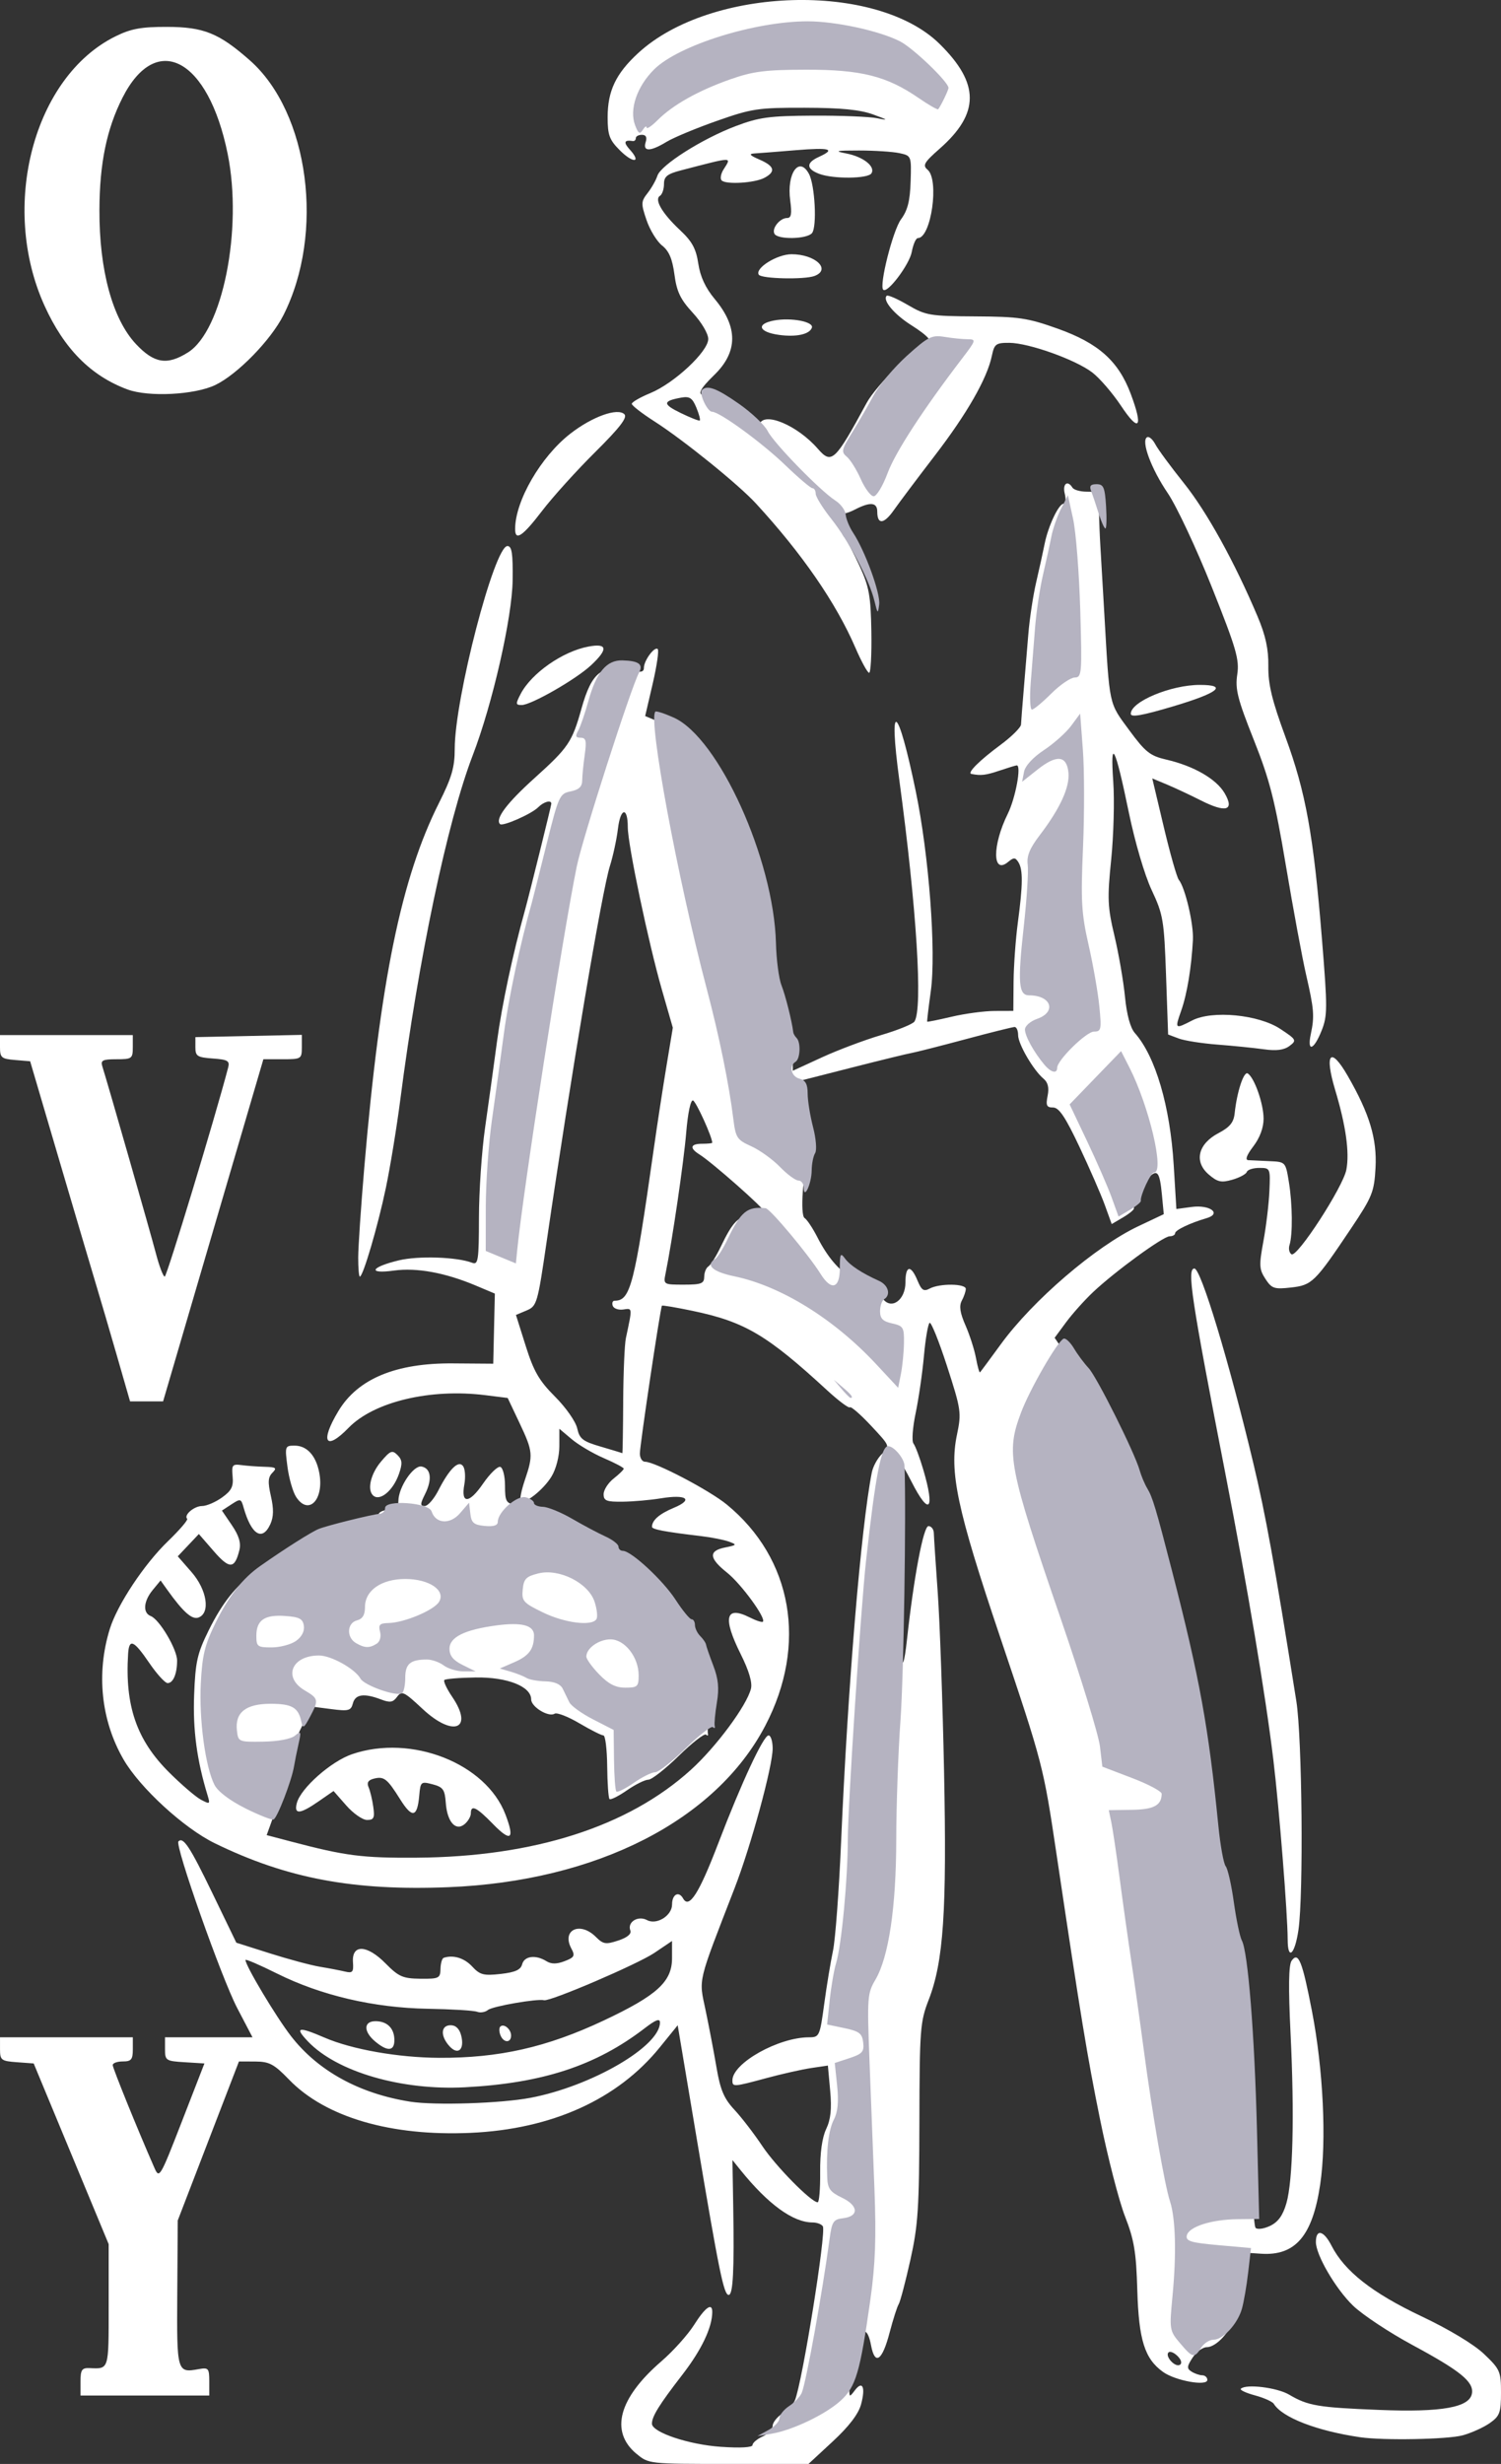 <?xml version="1.0" encoding="UTF-8" standalone="no"?>
<svg
   width="98.69mm"
   height="161.967mm"
   viewBox="0 0 98.69 161.967"
   version="1.1"
   id="svg8"
   inkscape:version="1.1.2 (b8e25be833, 2022-02-05)"
   sodipodi:docname="logo-white.svg"
   xmlns:inkscape="http://www.inkscape.org/namespaces/inkscape"
   xmlns:sodipodi="http://sodipodi.sourceforge.net/DTD/sodipodi-0.dtd"
   xmlns="http://www.w3.org/2000/svg"
   xmlns:svg="http://www.w3.org/2000/svg"
   xmlns:rdf="http://www.w3.org/1999/02/22-rdf-syntax-ns#"
   xmlns:cc="http://creativecommons.org/ns#"
   xmlns:dc="http://purl.org/dc/elements/1.1/">
  <rect x="0" y="0" width="98.69" height="161.967" fill="#333333" stroke="none"/>
  <defs
     id="defs2" />
  <sodipodi:namedview
     id="base"
     pagecolor="#ffffff"
     bordercolor="#666666"
     borderopacity="1.0"
     inkscape:pageopacity="0.0"
     inkscape:pageshadow="2"
     inkscape:zoom="0.9899495"
     inkscape:cx="-37.88072"
     inkscape:cy="417.193"
     inkscape:document-units="mm"
     inkscape:current-layer="layer1"
     showgrid="false"
     fit-margin-top="0"
     fit-margin-left="0"
     fit-margin-right="0"
     fit-margin-bottom="0"
     inkscape:window-width="1920"
     inkscape:window-height="1009"
     inkscape:window-x="-8"
     inkscape:window-y="-8"
     inkscape:window-maximized="1"
     inkscape:pagecheckerboard="0" />
  <g
     inkscape:label="Layer 1"
     inkscape:groupmode="layer"
     id="layer1"
     transform="translate(-57.351,-12.443)">
    <path
       style="fill:#ffffff;fill-opacity:1;stroke-width:0.265"
       d="m 99.185,173.733 c -1.746,-1.469 -1.153,-3.65 1.649,-6.069 0.773,-0.667 1.74,-1.744 2.151,-2.393 0.736,-1.165 1.2,-1.493 1.197,-0.849 -0.005,1.02 -0.707,2.493 -1.967,4.123 -1.519,1.965 -2,2.74 -2,3.216 0,0.567 2.414,1.378 4.532,1.523 1.284,0.088 2.083,0.043 2.083,-0.117 0,-0.143 0.298,-0.396 0.661,-0.561 0.364,-0.166 0.661,-0.48 0.661,-0.698 0,-0.218 0.288,-0.585 0.639,-0.815 0.352,-0.23 0.723,-0.62 0.825,-0.866 0.485,-1.168 2.072,-11.057 1.836,-11.439 -0.086,-0.139 -0.391,-0.253 -0.678,-0.253 -1.28,0 -2.919,-1.192 -4.732,-3.44 l -0.533,-0.661 0.051,3.043 c 0.071,4.219 -0.011,5.821 -0.299,5.821 -0.32,0 -0.632,-1.529 -2.119,-10.384 l -1.233,-7.341 -1.178,1.453 c -2.773,3.422 -7.107,5.38 -12.438,5.619 -5.244,0.236 -9.55,-1.028 -11.942,-3.505 -0.979,-1.013 -1.291,-1.18 -2.214,-1.184 l -1.075,-0.004 -2.012,5.226 -2.012,5.226 -0.032,4.797 c -0.034,5.199 -0.024,5.236 1.426,4.973 0.622,-0.113 0.678,-0.047 0.678,0.808 v 0.931 h -4.233 -4.233 v -0.914 c 0,-0.778 0.088,-0.91 0.595,-0.889 1.29,0.054 1.257,0.163 1.257,-4.099 v -4.05 l -2.465,-5.939 -2.465,-5.939 -1.107,-0.081 c -1.03,-0.076 -1.107,-0.135 -1.107,-0.86 v -0.779 h 4.366 4.366 v 0.794 c 0,0.67 -0.103,0.794 -0.661,0.794 -0.364,0 -0.661,0.107 -0.661,0.239 0,0.203 1.644,4.254 2.736,6.743 0.328,0.747 0.369,0.679 1.815,-3.043 l 1.479,-3.807 -1.296,-0.08 c -1.24,-0.076 -1.296,-0.113 -1.296,-0.86 v -0.78 h 2.876 2.876 l -1.003,-1.918 c -1.035,-1.979 -4.115,-10.71 -3.866,-10.959 0.318,-0.318 0.758,0.353 2.244,3.427 l 1.563,3.233 2.22,0.704 c 1.221,0.387 2.696,0.782 3.278,0.878 0.582,0.096 1.32,0.237 1.641,0.314 0.504,0.121 0.575,0.039 0.529,-0.613 -0.085,-1.196 0.917,-1.162 2.137,0.073 0.869,0.88 1.139,0.999 2.295,1.012 1.221,0.013 1.311,-0.031 1.323,-0.647 0.007,-0.364 0.102,-0.691 0.211,-0.728 0.628,-0.209 1.354,0.012 1.871,0.57 0.513,0.554 0.755,0.617 1.874,0.491 0.955,-0.108 1.318,-0.271 1.413,-0.636 0.143,-0.546 0.888,-0.642 1.592,-0.206 0.327,0.202 0.673,0.203 1.198,0.002 0.646,-0.247 0.701,-0.352 0.443,-0.835 -0.653,-1.221 0.574,-1.799 1.613,-0.76 0.482,0.482 0.652,0.509 1.473,0.238 0.591,-0.195 0.88,-0.434 0.794,-0.658 -0.214,-0.557 0.504,-1.004 1.099,-0.685 0.633,0.339 1.645,-0.292 1.645,-1.027 0,-0.668 0.44,-0.906 0.727,-0.393 0.392,0.701 1.047,-0.326 2.306,-3.615 1.533,-4.007 2.977,-7.105 3.31,-7.105 0.149,0 0.271,0.387 0.271,0.86 -5.3e-4,1.171 -1.423,6.391 -2.499,9.17 -2.477,6.396 -2.36,5.904 -1.911,8.034 0.221,1.052 0.545,2.746 0.718,3.765 0.252,1.478 0.49,2.039 1.177,2.778 0.474,0.509 1.298,1.581 1.831,2.381 0.889,1.335 3.213,3.696 3.644,3.702 0.1,10e-4 0.173,-0.886 0.163,-1.971 -0.012,-1.275 0.128,-2.282 0.395,-2.844 0.301,-0.635 0.373,-1.319 0.263,-2.522 l -0.15,-1.651 -1.088,0.161 c -0.598,0.088 -1.919,0.385 -2.935,0.659 -2.197,0.592 -2.254,0.596 -2.254,0.151 0,-1.128 3.026,-2.828 5.034,-2.828 0.682,0 0.714,-0.069 1,-2.183 0.163,-1.201 0.423,-2.778 0.578,-3.506 0.155,-0.728 0.395,-3.942 0.533,-7.144 0.439,-10.192 1.31,-20.676 2.018,-24.287 0.08,-0.407 0.385,-0.963 0.679,-1.237 0.533,-0.496 0.53,-0.502 -0.725,-1.844 -0.693,-0.741 -1.32,-1.286 -1.394,-1.212 -0.074,0.074 -0.748,-0.43 -1.498,-1.12 -3.954,-3.641 -5.413,-4.502 -8.844,-5.22 -1.077,-0.225 -1.983,-0.378 -2.015,-0.339 -0.102,0.127 -1.451,9.159 -1.451,9.716 0,0.298 0.152,0.541 0.338,0.541 0.655,0 4.217,1.864 5.374,2.812 4.327,3.546 5.316,9.211 2.538,14.531 -3.256,6.235 -11.102,10.235 -20.838,10.624 -6.244,0.249 -10.609,-0.571 -15.357,-2.886 -2.032,-0.991 -4.923,-3.643 -6.003,-5.508 -1.48,-2.556 -1.807,-5.672 -0.9,-8.592 0.494,-1.59 2.262,-4.254 3.824,-5.761 0.764,-0.737 1.33,-1.398 1.259,-1.469 -0.242,-0.242 0.457,-0.84 0.982,-0.84 0.287,0 0.874,-0.25 1.304,-0.557 0.627,-0.447 0.766,-0.721 0.702,-1.389 -0.072,-0.752 -0.015,-0.824 0.582,-0.744 0.364,0.049 1.053,0.099 1.532,0.112 0.743,0.02 0.817,0.077 0.503,0.391 -0.289,0.289 -0.31,0.617 -0.099,1.539 0.191,0.836 0.181,1.361 -0.035,1.836 -0.53,1.162 -1.26,0.701 -1.769,-1.117 -0.156,-0.556 -0.202,-0.567 -0.791,-0.181 l -0.625,0.41 0.656,0.966 c 0.464,0.683 0.607,1.163 0.491,1.636 -0.308,1.248 -0.648,1.262 -1.683,0.069 l -0.981,-1.13 -0.693,0.733 -0.693,0.733 0.904,1.036 c 1.017,1.166 1.253,2.683 0.465,2.985 -0.429,0.165 -1.008,-0.347 -2.064,-1.824 l -0.436,-0.61 -0.515,0.625 c -0.61,0.74 -0.668,1.509 -0.13,1.716 0.57,0.219 1.731,2.18 1.731,2.924 0,0.872 -0.257,1.482 -0.624,1.482 -0.166,-2.7e-4 -0.708,-0.596 -1.204,-1.323 -1.025,-1.504 -1.328,-1.633 -1.393,-0.595 -0.213,3.404 0.559,5.649 2.669,7.759 0.813,0.813 1.764,1.631 2.112,1.818 0.599,0.32 0.623,0.305 0.443,-0.286 -0.703,-2.304 -0.969,-4.292 -0.883,-6.578 0.083,-2.193 0.204,-2.735 0.953,-4.253 0.88,-1.783 1.786,-2.934 2.953,-3.752 1.632,-1.144 3.351,-2.232 3.836,-2.429 0.556,-0.226 3.467,-0.948 4.035,-1.001 0.182,-0.017 0.331,-0.19 0.331,-0.384 0,-0.2 0.287,-0.353 0.661,-0.353 0.509,0 0.662,-0.137 0.662,-0.595 0.001,-0.898 0.991,-2.367 1.524,-2.264 0.616,0.119 0.711,0.845 0.234,1.801 -0.334,0.669 -0.338,0.794 -0.025,0.794 0.204,0 0.608,-0.464 0.897,-1.031 0.732,-1.436 1.347,-2.025 1.636,-1.569 0.122,0.193 0.153,0.724 0.07,1.18 -0.238,1.3 0.313,1.28 1.225,-0.045 0.458,-0.666 0.972,-1.163 1.141,-1.105 0.17,0.059 0.308,0.615 0.308,1.243 0,1.01 0.074,1.149 0.661,1.239 0.364,0.056 0.701,0.217 0.75,0.359 0.049,0.141 0.346,0.265 0.661,0.275 0.315,0.01 1.169,0.364 1.896,0.787 0.728,0.423 1.71,0.945 2.183,1.16 0.473,0.214 0.86,0.515 0.86,0.668 0,0.153 0.129,0.278 0.286,0.278 0.551,0 2.639,1.934 3.466,3.21 0.459,0.708 0.934,1.288 1.055,1.288 0.121,0 0.22,0.17 0.22,0.378 0,0.208 0.183,0.561 0.406,0.784 0.223,0.223 0.381,0.44 0.35,0.482 -0.031,0.042 0.157,0.636 0.419,1.321 0.364,0.954 0.427,1.543 0.266,2.514 -0.115,0.697 -0.179,1.387 -0.142,1.532 0.037,0.146 -0.015,0.182 -0.117,0.081 -0.101,-0.101 -0.907,0.524 -1.791,1.389 -0.884,0.865 -1.787,1.573 -2.007,1.573 -0.22,0 -0.854,0.315 -1.41,0.701 -0.556,0.385 -1.07,0.642 -1.142,0.569 -0.072,-0.072 -0.141,-1.042 -0.152,-2.156 -0.011,-1.114 -0.124,-2.025 -0.249,-2.025 -0.126,0 -0.837,-0.359 -1.582,-0.798 -0.744,-0.439 -1.475,-0.722 -1.624,-0.63 -0.402,0.249 -1.544,-0.447 -1.544,-0.941 0,-0.85 -1.568,-1.47 -3.643,-1.44 -1.058,0.015 -1.986,0.09 -2.064,0.167 -0.077,0.077 0.153,0.572 0.511,1.099 1.449,2.135 0.082,2.696 -1.947,0.798 -1.214,-1.136 -1.367,-1.208 -1.669,-0.796 -0.273,0.373 -0.464,0.404 -1.069,0.174 -1.109,-0.422 -1.683,-0.34 -1.841,0.261 -0.126,0.482 -0.282,0.523 -1.42,0.376 l -1.278,-0.165 -0.575,1.145 c -0.627,1.248 -0.837,1.88 -1.012,3.036 -0.063,0.415 -0.4,1.546 -0.749,2.512 l -0.634,1.756 1.618,0.426 c 3.574,0.942 4.657,1.081 8.232,1.057 7.713,-0.051 13.918,-2.037 18.04,-5.774 1.663,-1.508 3.671,-4.218 3.951,-5.333 0.101,-0.401 -0.131,-1.184 -0.665,-2.255 -1.212,-2.426 -1.013,-3.238 0.594,-2.426 0.414,0.209 0.799,0.333 0.857,0.275 0.223,-0.223 -1.431,-2.487 -2.356,-3.223 -1.195,-0.952 -1.234,-1.435 -0.132,-1.655 0.78,-0.156 0.799,-0.184 0.26,-0.383 -0.32,-0.118 -1.145,-0.282 -1.834,-0.364 -2.422,-0.287 -3.236,-0.442 -3.232,-0.616 0.01,-0.434 0.489,-0.849 1.44,-1.246 1.316,-0.55 0.832,-0.9 -0.86,-0.621 -0.685,0.113 -1.811,0.212 -2.502,0.221 -1.07,0.013 -1.257,-0.06 -1.257,-0.494 0,-0.28 0.298,-0.744 0.661,-1.03 0.364,-0.286 0.661,-0.578 0.661,-0.648 0,-0.07 -0.585,-0.379 -1.299,-0.687 -0.715,-0.307 -1.667,-0.868 -2.117,-1.247 l -0.817,-0.688 -10e-4,1.148 c -5.3e-4,0.671 -0.215,1.5 -0.517,1.994 -0.532,0.872 -1.77,1.849 -2.023,1.597 -0.079,-0.079 0.044,-0.694 0.273,-1.368 0.559,-1.645 0.537,-1.876 -0.357,-3.764 l -0.772,-1.632 -1.473,-0.184 c -3.618,-0.452 -7.326,0.434 -8.99,2.147 -1.519,1.564 -1.894,0.925 -0.658,-1.119 1.276,-2.11 3.773,-3.145 7.516,-3.117 l 2.655,0.02 0.053,-2.304 0.053,-2.304 -1.253,-0.528 c -2.013,-0.848 -3.887,-1.191 -5.384,-0.985 -1.76,0.242 -1.533,-0.227 0.326,-0.673 1.285,-0.308 3.818,-0.224 4.819,0.16 0.396,0.152 0.442,-0.149 0.446,-2.968 0.003,-1.725 0.184,-4.387 0.404,-5.915 0.219,-1.528 0.573,-4.088 0.787,-5.689 0.315,-2.358 1.041,-5.763 1.834,-8.599 0.265,-0.948 1.734,-6.883 1.734,-7.007 0,-0.268 -0.498,-0.13 -0.869,0.241 -0.438,0.438 -2.333,1.272 -2.503,1.101 -0.339,-0.339 0.439,-1.376 2.269,-3.026 2.234,-2.014 2.468,-2.361 3.088,-4.576 0.673,-2.405 1.354,-2.93 3.241,-2.498 0.652,0.149 0.86,0.108 0.86,-0.17 0,-0.483 0.705,-1.439 0.911,-1.234 0.088,0.088 -0.062,1.114 -0.333,2.28 l -0.494,2.12 1.258,0.531 c 1.91,0.807 3.795,3.506 5.219,7.476 1.05,2.926 1.625,5.47 1.674,7.408 0.027,1.091 0.191,2.342 0.364,2.778 0.26,0.657 0.691,2.376 0.774,3.087 0.011,0.097 0.11,0.266 0.219,0.375 0.109,0.109 0.198,0.528 0.198,0.931 v 0.732 l 1.918,-0.882 c 1.055,-0.485 2.811,-1.145 3.903,-1.468 1.091,-0.322 2.072,-0.721 2.179,-0.887 0.557,-0.863 0.145,-7.439 -0.994,-15.863 -0.733,-5.42 -0.108,-5.01 1.075,0.705 0.875,4.226 1.353,10.576 0.992,13.175 -0.149,1.071 -0.255,1.967 -0.237,1.993 0.018,0.025 0.746,-0.122 1.618,-0.327 0.872,-0.205 2.139,-0.375 2.816,-0.377 l 1.231,-0.004 0.016,-1.918 c 0.009,-1.055 0.136,-2.811 0.282,-3.903 0.332,-2.478 0.341,-3.467 0.034,-3.952 -0.204,-0.323 -0.306,-0.325 -0.678,-0.017 -1.036,0.86 -1.049,-1.081 -0.02,-3.167 0.51,-1.033 0.909,-3.183 0.591,-3.183 -0.059,0 -0.569,0.155 -1.133,0.345 -0.909,0.306 -1.224,0.343 -1.852,0.217 -0.296,-0.059 0.535,-0.888 1.906,-1.901 0.74,-0.547 1.351,-1.154 1.359,-1.349 0.008,-0.195 0.085,-1.188 0.171,-2.207 0.087,-1.019 0.225,-2.686 0.307,-3.704 0.082,-1.019 0.315,-2.566 0.519,-3.44 0.204,-0.873 0.452,-2.004 0.553,-2.512 0.231,-1.169 0.928,-2.647 1.248,-2.647 0.134,0 0.17,-0.298 0.078,-0.661 -0.163,-0.648 0.183,-0.919 0.506,-0.397 0.09,0.146 0.514,0.265 0.942,0.265 0.749,0 0.779,0.048 0.802,1.257 0.013,0.691 0.054,1.733 0.091,2.315 0.037,0.582 0.155,2.606 0.263,4.498 0.348,6.082 0.28,5.768 1.626,7.596 1.073,1.458 1.377,1.699 2.455,1.948 1.796,0.415 3.28,1.271 3.826,2.206 0.668,1.144 0.095,1.314 -1.577,0.468 -0.706,-0.357 -1.71,-0.827 -2.232,-1.045 l -0.949,-0.395 0.757,3.191 c 0.417,1.755 0.861,3.318 0.988,3.474 0.419,0.515 0.982,2.911 0.928,3.949 -0.095,1.81 -0.384,3.56 -0.771,4.656 -0.428,1.214 -0.414,1.227 0.719,0.642 1.32,-0.683 4.37,-0.39 5.799,0.556 1.063,0.703 1.09,0.754 0.603,1.119 -0.361,0.27 -0.86,0.334 -1.701,0.217 -0.655,-0.091 -2.024,-0.229 -3.043,-0.307 -1.019,-0.078 -2.164,-0.258 -2.544,-0.402 l -0.692,-0.261 -0.136,-3.885 c -0.128,-3.634 -0.189,-3.996 -0.944,-5.605 -0.468,-0.996 -1.105,-3.167 -1.515,-5.159 -0.882,-4.286 -1.221,-4.952 -1.013,-1.984 0.087,1.237 0.026,3.544 -0.135,5.128 -0.262,2.569 -0.239,3.11 0.216,5.027 0.28,1.181 0.591,2.982 0.691,4 0.116,1.185 0.35,2.043 0.649,2.381 1.356,1.534 2.319,4.809 2.555,8.69 l 0.175,2.878 1.006,-0.135 c 1.206,-0.162 1.999,0.44 0.975,0.739 -1.093,0.32 -2.064,0.785 -2.064,0.989 0,0.11 -0.162,0.2 -0.359,0.2 -0.426,0 -3.577,2.296 -5.031,3.665 -0.563,0.531 -1.364,1.425 -1.778,1.986 l -0.754,1.022 0.785,1.141 c 0.432,0.628 0.948,1.304 1.147,1.504 0.412,0.412 2.932,5.554 3.214,6.557 0.102,0.364 0.328,0.9 0.502,1.191 0.349,0.582 0.566,1.307 1.627,5.424 1.816,7.048 2.4,10.261 3.048,16.767 0.129,1.291 0.345,2.482 0.481,2.646 0.136,0.164 0.377,1.229 0.535,2.366 0.158,1.137 0.395,2.269 0.527,2.515 0.401,0.749 0.831,6.127 0.985,12.309 0.08,3.225 0.243,5.964 0.361,6.088 0.118,0.124 0.55,0.064 0.958,-0.132 0.526,-0.253 0.838,-0.686 1.068,-1.484 0.431,-1.491 0.536,-5.808 0.273,-11.177 -0.147,-2.995 -0.126,-4.49 0.068,-4.763 0.445,-0.626 0.699,-8e-4 1.337,3.289 0.747,3.849 0.971,8.549 0.544,11.416 -0.503,3.383 -1.632,4.703 -3.891,4.551 l -1.101,-0.074 -0.179,1.668 c -0.098,0.917 -0.285,2.038 -0.414,2.49 -0.292,1.018 -1.241,2.06 -1.876,2.06 -0.262,0 -0.679,0.308 -0.925,0.684 -0.382,0.582 -0.392,0.719 -0.072,0.922 0.207,0.131 0.525,0.24 0.707,0.242 0.182,0.002 0.331,0.138 0.331,0.302 0,0.435 -2.098,0.059 -2.91,-0.521 -1.21,-0.865 -1.598,-2.098 -1.694,-5.374 -0.073,-2.507 -0.206,-3.308 -0.809,-4.854 -0.397,-1.019 -1.133,-3.876 -1.635,-6.35 -0.854,-4.204 -1.264,-6.704 -2.868,-17.462 -0.865,-5.803 -0.894,-5.916 -3.728,-14.33 -2.811,-8.348 -3.331,-10.793 -2.817,-13.242 0.302,-1.439 0.273,-1.641 -0.647,-4.487 -0.53,-1.639 -1.048,-2.927 -1.151,-2.864 -0.103,0.064 -0.271,1.038 -0.373,2.166 -0.102,1.128 -0.348,2.826 -0.547,3.774 -0.199,0.948 -0.263,1.844 -0.143,1.992 0.12,0.148 0.409,0.915 0.642,1.706 0.796,2.699 0.396,3.107 -0.776,0.793 -0.363,-0.717 -0.708,-1.304 -0.766,-1.304 -0.058,0 -0.098,2.977 -0.09,6.615 0.014,6.4 0.217,8.243 0.562,5.093 0.453,-4.13 1.085,-7.474 1.414,-7.474 0.189,0 0.348,0.208 0.354,0.463 0.005,0.255 0.121,2.011 0.256,3.903 0.136,1.892 0.323,7.19 0.416,11.774 0.187,9.189 -0.036,12.491 -1.013,15.005 -0.558,1.435 -0.596,1.939 -0.609,8.013 -0.012,5.68 -0.086,6.805 -0.595,9.087 -0.32,1.433 -0.665,2.74 -0.768,2.905 -0.102,0.165 -0.371,1.007 -0.597,1.871 -0.483,1.848 -0.965,2.179 -1.217,0.837 -0.211,-1.124 -0.579,-1.225 -0.786,-0.215 -0.082,0.4 -0.263,1.158 -0.402,1.684 -0.139,0.526 -0.249,1.181 -0.244,1.455 0.008,0.479 0.023,0.48 0.371,0.02 0.506,-0.667 0.709,-0.184 0.398,0.944 -0.172,0.624 -0.802,1.446 -1.857,2.423 l -1.596,1.478 h -5.256 c -5.254,0 -5.257,-2.6e-4 -6.061,-0.677 z m 35.589,-6.416 c -0.229,-0.229 -0.495,-0.337 -0.592,-0.24 -0.254,0.254 0.438,1.008 0.748,0.816 0.155,-0.096 0.091,-0.329 -0.156,-0.577 z M 92.226,150.343 c 4.01,-0.761 8.517,-3.378 8.517,-4.947 0,-0.291 -0.269,-0.192 -0.992,0.364 -3.209,2.466 -6.706,3.617 -11.814,3.889 -4.179,0.222 -8.421,-1.011 -10.328,-3.002 -0.913,-0.954 -0.662,-1.014 1.086,-0.26 1.801,0.777 4.844,1.313 7.525,1.326 3.942,0.019 7.09,-0.694 10.819,-2.45 3.515,-1.655 4.498,-2.551 4.498,-4.101 v -1.13 l -1.16,0.783 c -1.097,0.741 -6.86,3.212 -7.254,3.111 -0.446,-0.114 -3.391,0.398 -3.687,0.641 -0.18,0.148 -0.502,0.202 -0.716,0.119 -0.214,-0.082 -1.674,-0.171 -3.245,-0.198 -3.539,-0.061 -7.018,-0.874 -9.915,-2.318 -1.138,-0.567 -2.069,-0.967 -2.069,-0.888 0,0.376 2.015,3.744 2.997,5.009 1.772,2.284 4.494,3.779 7.838,4.305 1.617,0.254 5.957,0.115 7.9,-0.254 z m -5.327,-3.398 c -0.608,-0.672 -0.567,-1.374 0.081,-1.374 0.342,0 0.583,0.236 0.695,0.681 0.232,0.923 -0.21,1.318 -0.776,0.694 z m -4.875,-0.301 c -0.783,-0.653 -0.776,-1.338 0.013,-1.338 0.775,0 1.244,0.468 1.244,1.244 0,0.732 -0.451,0.766 -1.257,0.094 z m 8.227,-0.423 c -0.086,-0.225 -0.09,-0.475 -0.009,-0.556 0.232,-0.232 0.712,0.161 0.712,0.583 0,0.508 -0.505,0.488 -0.702,-0.027 z m 8.074,-41.647 c 0.011,-1.884 0.09,-3.759 0.177,-4.167 0.435,-2.049 0.442,-1.973 -0.172,-1.884 -0.319,0.046 -0.631,-0.064 -0.693,-0.246 -0.062,-0.182 -0.007,-0.331 0.123,-0.331 1.045,0 1.3,-0.99 2.586,-10.054 0.217,-1.528 0.585,-3.929 0.818,-5.335 l 0.424,-2.557 -0.711,-2.47 c -0.888,-3.083 -2.25,-9.567 -2.25,-10.71 0,-1.362 -0.48,-1.289 -0.647,0.099 -0.084,0.694 -0.322,1.798 -0.529,2.453 -0.524,1.655 -2.556,13.72 -4.162,24.712 -0.591,4.048 -0.641,4.218 -1.315,4.502 l -0.7,0.295 0.644,2.044 c 0.527,1.67 0.879,2.279 1.926,3.326 0.711,0.711 1.36,1.639 1.458,2.084 0.152,0.692 0.365,0.857 1.552,1.203 0.757,0.22 1.393,0.415 1.414,0.432 0.021,0.017 0.047,-1.511 0.058,-3.395 z m 24.829,-3.768 c 2.107,-2.892 6.231,-6.429 9.048,-7.761 l 1.666,-0.788 -0.12,-1.263 c -0.143,-1.5 -0.299,-1.716 -0.844,-1.17 -0.396,0.396 -1.053,1.748 -0.998,2.054 0.015,0.083 -0.308,0.349 -0.717,0.59 l -0.744,0.439 -0.453,-1.252 c -0.249,-0.688 -1.001,-2.413 -1.671,-3.831 -0.924,-1.957 -1.342,-2.58 -1.731,-2.58 -0.425,0 -0.486,-0.132 -0.359,-0.771 0.106,-0.53 0.022,-0.88 -0.267,-1.121 -0.665,-0.552 -1.673,-2.278 -1.673,-2.866 0,-0.294 -0.103,-0.534 -0.229,-0.534 -0.126,0 -1.584,0.363 -3.241,0.808 -1.657,0.444 -3.25,0.85 -3.541,0.901 -0.291,0.051 -2.047,0.48 -3.903,0.953 l -3.373,0.86 v 1.092 c 0,0.601 0.159,1.704 0.353,2.452 0.194,0.748 0.267,1.518 0.162,1.711 -0.367,0.675 -0.574,3.59 -0.269,3.779 0.16,0.099 0.544,0.678 0.854,1.286 0.65,1.277 1.451,2.216 2.207,2.589 1.158,0.57 1.756,0.979 2.082,1.425 0.558,0.763 1.49,0.098 1.49,-1.064 0,-1.125 0.355,-1.183 0.791,-0.129 0.269,0.649 0.411,0.742 0.808,0.529 0.648,-0.347 2.369,-0.329 2.369,0.024 0,0.155 -0.117,0.501 -0.261,0.769 -0.189,0.353 -0.122,0.803 0.244,1.636 0.277,0.632 0.588,1.601 0.689,2.154 0.102,0.552 0.22,0.969 0.263,0.926 0.043,-0.043 0.658,-0.875 1.368,-1.848 z m -19.501,-4.432 c 0,-0.282 0.123,-0.589 0.273,-0.682 0.15,-0.093 0.511,-0.665 0.802,-1.272 0.808,-1.686 1.182,-2.062 2.075,-2.087 0.45,-0.013 0.818,-0.114 0.818,-0.224 0,-0.212 -3.456,-3.263 -4.279,-3.777 -0.675,-0.421 -0.603,-0.704 0.177,-0.704 0.364,0 0.661,-0.03 0.661,-0.066 -10e-4,-0.379 -1.062,-2.713 -1.264,-2.78 -0.155,-0.052 -0.341,0.825 -0.447,2.107 -0.157,1.909 -0.916,7.093 -1.359,9.273 -0.146,0.718 -0.129,0.728 1.196,0.728 1.154,0 1.344,-0.073 1.344,-0.514 z m 43.127,76.28 c -2.845,-0.415 -5.122,-1.295 -5.677,-2.195 -0.091,-0.147 -0.649,-0.398 -1.24,-0.557 -0.591,-0.159 -1.008,-0.355 -0.928,-0.435 0.331,-0.331 2.38,-0.082 3.173,0.386 1.245,0.734 1.891,0.844 5.921,1.005 4.134,0.165 5.968,-0.165 6.104,-1.098 0.111,-0.759 -0.774,-1.475 -3.917,-3.17 -1.526,-0.823 -3.284,-1.988 -3.906,-2.588 -1.141,-1.102 -2.44,-3.326 -2.44,-4.179 0,-0.887 0.513,-0.768 1.026,0.237 0.857,1.68 2.683,3.114 5.916,4.644 1.816,0.86 3.442,1.84 4.116,2.481 1.049,0.998 1.113,1.145 1.113,2.537 0,1.311 -0.082,1.537 -0.728,1.995 -0.4,0.284 -1.204,0.649 -1.786,0.81 -0.979,0.271 -5.215,0.351 -6.747,0.127 z m -4.765,-32.706 c -0.005,-1.722 -0.555,-8.615 -0.944,-11.84 -0.516,-4.275 -1.695,-11.308 -3.15,-18.785 -2.249,-11.56 -2.541,-13.494 -2.038,-13.494 0.426,0 2.273,6.1 3.869,12.778 0.816,3.417 1.383,6.549 2.833,15.664 0.381,2.395 0.477,12.663 0.141,15.015 -0.234,1.635 -0.707,2.075 -0.711,0.661 z m -52.243,-7.597 c -1.1,-1.127 -1.464,-1.302 -1.464,-0.703 0,0.2 -0.185,0.518 -0.41,0.705 -0.589,0.489 -1.149,-0.15 -1.239,-1.414 -0.061,-0.86 -0.179,-1.025 -0.865,-1.205 -0.764,-0.2 -0.797,-0.173 -0.878,0.737 -0.129,1.448 -0.463,1.514 -1.256,0.248 -0.857,-1.368 -1.066,-1.53 -1.747,-1.352 -0.357,0.093 -0.458,0.266 -0.327,0.563 0.103,0.236 0.242,0.815 0.308,1.288 0.102,0.725 0.037,0.86 -0.41,0.86 -0.292,0 -0.907,-0.428 -1.366,-0.952 l -0.836,-0.952 -0.992,0.687 c -1.219,0.845 -1.624,0.875 -1.423,0.107 0.256,-0.979 2.25,-2.743 3.634,-3.215 3.899,-1.329 8.797,0.596 10.082,3.962 0.626,1.639 0.366,1.843 -0.812,0.637 z m -12.952,-21.507 c -0.213,-0.327 -0.469,-1.22 -0.569,-1.984 -0.177,-1.35 -0.164,-1.389 0.472,-1.389 0.81,0 1.407,0.658 1.62,1.786 0.332,1.764 -0.705,2.845 -1.523,1.587 z m 5.049,-0.11 c -0.385,-0.385 -0.14,-1.413 0.524,-2.203 0.619,-0.735 0.746,-0.786 1.092,-0.44 0.317,0.317 0.335,0.555 0.095,1.245 -0.386,1.108 -1.275,1.834 -1.711,1.398 z m -16.825,-9.15 c -0.472,-1.637 -1.092,-3.75 -1.377,-4.696 -0.285,-0.946 -1.377,-4.637 -2.427,-8.202 l -1.908,-6.482 -0.991,-0.082 c -0.901,-0.075 -0.991,-0.152 -0.991,-0.86 v -0.778 h 4.366 4.366 v 0.794 c 0,0.752 -0.057,0.794 -1.076,0.794 -0.907,0 -1.053,0.073 -0.928,0.466 0.354,1.115 3.163,10.92 3.524,12.301 0.219,0.837 0.479,1.521 0.579,1.521 0.137,0 3.316,-10.472 4.171,-13.743 0.115,-0.439 -0.028,-0.523 -1.011,-0.594 -1.023,-0.074 -1.145,-0.153 -1.144,-0.744 l 9.5e-4,-0.661 3.499,-0.074 3.499,-0.074 v 0.801 c 0,0.78 -0.033,0.801 -1.264,0.801 h -1.264 l -3.297,11.245 -3.297,11.245 h -1.086 -1.086 z m 75.508,-5.072 c -0.412,-0.629 -0.426,-0.891 -0.133,-2.479 0.18,-0.976 0.358,-2.46 0.394,-3.297 0.066,-1.501 0.057,-1.521 -0.665,-1.521 -0.403,0 -0.772,0.119 -0.82,0.264 -0.049,0.145 -0.477,0.376 -0.953,0.512 -0.729,0.209 -0.973,0.155 -1.554,-0.345 -0.98,-0.843 -0.702,-2.011 0.645,-2.718 0.744,-0.39 1,-0.703 1.062,-1.297 0.148,-1.411 0.599,-2.786 0.86,-2.625 0.438,0.271 1.042,1.994 1.042,2.974 0,0.595 -0.246,1.257 -0.675,1.82 -0.438,0.575 -0.554,0.892 -0.331,0.906 0.189,0.012 0.818,0.042 1.398,0.066 1.051,0.045 1.055,0.048 1.271,1.368 0.239,1.454 0.259,3.457 0.042,4.145 -0.076,0.242 -0.017,0.516 0.132,0.609 0.372,0.23 3.395,-4.433 3.607,-5.564 0.214,-1.139 -0.032,-2.889 -0.734,-5.23 -0.729,-2.431 -0.311,-2.906 0.823,-0.935 1.437,2.497 1.932,4.138 1.827,6.05 -0.087,1.583 -0.215,1.899 -1.602,3.969 -2.384,3.557 -2.568,3.738 -3.955,3.894 -1.103,0.124 -1.265,0.07 -1.682,-0.566 z M 80.903,95.102 c 0.002,-0.691 0.181,-3.34 0.397,-5.887 1.045,-12.286 2.429,-19.045 4.914,-23.99 0.839,-1.671 1.035,-2.345 1.035,-3.558 0,-3.309 2.605,-13.329 3.465,-13.329 0.292,0 0.365,0.48 0.342,2.249 -0.032,2.466 -1.322,8.123 -2.624,11.509 -1.662,4.323 -3.568,13.378 -4.76,22.622 -0.235,1.819 -0.664,4.438 -0.953,5.821 -0.524,2.504 -1.498,5.821 -1.709,5.821 -0.061,0 -0.109,-0.566 -0.107,-1.257 z M 143.536,80.417 c 0.25,-1.181 0.215,-1.621 -0.31,-3.903 -0.251,-1.091 -0.847,-4.306 -1.324,-7.144 -0.729,-4.335 -1.068,-5.662 -2.12,-8.306 -1.062,-2.67 -1.227,-3.319 -1.083,-4.278 0.149,-0.991 -0.058,-1.701 -1.673,-5.753 -1.014,-2.542 -2.317,-5.32 -2.896,-6.173 -1.09,-1.604 -1.765,-3.425 -1.364,-3.673 0.126,-0.078 0.372,0.129 0.546,0.461 0.174,0.331 1.02,1.481 1.88,2.555 1.509,1.884 3.33,5.179 4.844,8.764 0.528,1.25 0.721,2.141 0.707,3.264 -0.015,1.198 0.238,2.244 1.127,4.662 1.336,3.633 1.842,6.435 2.399,13.291 0.368,4.531 0.366,5.035 -0.028,6.019 -0.514,1.286 -0.962,1.421 -0.706,0.214 z m -11.837,-21.054 c 0,-0.797 2.634,-1.898 4.54,-1.898 1.874,0 1.218,0.526 -1.762,1.412 -2.04,0.606 -2.778,0.736 -2.778,0.486 z M 91.583,58.06 c 0.71,-1.365 2.768,-2.802 4.464,-3.116 1.25,-0.232 1.303,0.166 0.163,1.231 -0.992,0.926 -3.936,2.613 -4.561,2.613 -0.4,0 -0.407,-0.072 -0.066,-0.728 z m 22.008,-3.043 c -1.278,-2.955 -3.508,-6.186 -6.546,-9.487 -1.145,-1.244 -4.772,-4.175 -6.663,-5.385 -0.82,-0.525 -1.491,-1.045 -1.491,-1.156 0,-0.111 0.546,-0.427 1.213,-0.702 1.58,-0.652 3.814,-2.737 3.814,-3.561 0,-0.35 -0.442,-1.098 -1.018,-1.722 -0.814,-0.883 -1.055,-1.387 -1.205,-2.516 -0.136,-1.025 -0.358,-1.547 -0.809,-1.902 -0.342,-0.269 -0.803,-1.021 -1.024,-1.67 -0.372,-1.092 -0.367,-1.226 0.071,-1.786 0.26,-0.333 0.549,-0.844 0.642,-1.135 0.225,-0.704 2.94,-2.426 5.143,-3.26 1.54,-0.583 2.208,-0.674 5.08,-0.69 1.819,-0.01 3.724,0.067 4.233,0.171 0.766,0.157 0.72,0.114 -0.265,-0.246 -0.863,-0.316 -2.1,-0.438 -4.498,-0.444 -3.073,-0.007 -3.483,0.054 -5.785,0.864 -1.363,0.479 -2.851,1.099 -3.307,1.377 -1.063,0.648 -1.574,0.657 -1.373,0.023 0.103,-0.325 0.021,-0.485 -0.247,-0.485 -0.22,0 -0.401,0.099 -0.401,0.22 0,0.121 -0.089,0.206 -0.198,0.189 -0.569,-0.09 -0.63,0.084 -0.197,0.562 0.793,0.876 0.219,0.921 -0.651,0.051 -0.69,-0.69 -0.806,-1.002 -0.806,-2.175 0,-1.734 0.539,-2.867 2.006,-4.219 4.748,-4.377 15.657,-4.707 19.824,-0.6 2.638,2.6 2.64,4.56 0.007,6.878 -1.031,0.908 -1.144,1.102 -0.803,1.386 0.785,0.652 0.239,4.498 -0.639,4.498 -0.126,0 -0.305,0.408 -0.399,0.907 -0.158,0.841 -1.605,2.757 -1.877,2.485 -0.28,-0.28 0.636,-3.902 1.168,-4.623 0.436,-0.589 0.594,-1.209 0.634,-2.485 0.053,-1.691 0.049,-1.701 -0.74,-1.871 -0.437,-0.094 -1.627,-0.171 -2.646,-0.172 -1.532,-7.14e-4 -1.677,0.033 -0.842,0.195 1.118,0.216 1.928,0.857 1.651,1.306 -0.222,0.36 -2.52,0.381 -3.438,0.032 -0.858,-0.326 -0.865,-0.727 -0.017,-1.113 1.131,-0.515 0.741,-0.628 -1.521,-0.44 -1.201,0.1 -2.421,0.196 -2.712,0.213 -0.4,0.024 -0.319,0.123 0.331,0.405 0.99,0.43 1.086,0.789 0.321,1.198 -0.638,0.342 -2.528,0.456 -2.813,0.171 -0.11,-0.11 -0.056,-0.431 0.121,-0.714 0.534,-0.855 0.715,-0.858 -2.788,0.05 -0.914,0.237 -1.124,0.406 -1.124,0.903 0,0.336 -0.119,0.685 -0.265,0.775 -0.389,0.24 0.15,1.158 1.33,2.262 0.785,0.735 1.045,1.213 1.192,2.196 0.128,0.856 0.474,1.598 1.084,2.329 1.536,1.838 1.524,3.477 -0.037,4.989 -0.948,0.919 -1.141,1.32 -0.635,1.32 0.159,0 1.012,0.506 1.895,1.124 1.058,0.741 1.644,1.012 1.718,0.794 0.289,-0.857 2.487,0.066 3.831,1.608 0.911,1.045 1.124,0.845 3.218,-3.02 0.607,-1.12 3.409,-3.945 3.913,-3.945 0.516,0 0.135,-0.449 -0.978,-1.152 -1.134,-0.716 -1.914,-1.646 -1.624,-1.936 0.073,-0.073 0.698,0.198 1.388,0.602 1.178,0.69 1.45,0.736 4.453,0.753 2.854,0.016 3.435,0.103 5.412,0.809 2.678,0.957 3.989,2.13 4.797,4.291 0.833,2.226 0.553,2.573 -0.635,0.787 -0.561,-0.844 -1.416,-1.835 -1.899,-2.203 -1.106,-0.844 -4.172,-1.938 -5.449,-1.946 -0.884,-0.005 -0.987,0.072 -1.151,0.854 -0.314,1.495 -1.624,3.787 -3.753,6.561 -1.134,1.477 -2.344,3.089 -2.69,3.581 -0.655,0.934 -1.092,0.971 -1.092,0.095 0,-0.611 -0.465,-0.653 -1.472,-0.13 -0.406,0.211 -0.829,0.328 -0.939,0.26 -0.308,-0.19 -0.1,1.13 0.243,1.544 0.167,0.202 0.626,1.072 1.02,1.934 0.614,1.344 0.722,1.953 0.76,4.279 0.025,1.492 -0.041,2.712 -0.146,2.712 -0.105,0 -0.513,-0.744 -0.906,-1.654 z M 103.137,39.239 c -0.266,-0.642 -0.445,-0.759 -1.009,-0.656 -1.211,0.22 -1.218,0.425 -0.032,1.003 0.638,0.311 1.207,0.536 1.263,0.5 0.056,-0.036 -0.044,-0.417 -0.222,-0.846 z m -11.917,7.973 c 0.006,-1.845 1.687,-4.747 3.623,-6.256 1.444,-1.125 3.117,-1.726 3.563,-1.281 0.212,0.212 -0.312,0.89 -1.927,2.492 -1.22,1.21 -2.787,2.945 -3.482,3.854 -1.29,1.687 -1.78,2.015 -1.777,1.191 z m -25.481,-9.166 c -2.41,-0.892 -4.175,-2.672 -5.461,-5.508 -2.964,-6.536 -0.714,-15.057 4.676,-17.711 1.01,-0.497 1.686,-0.621 3.379,-0.617 2.41,0.005 3.417,0.412 5.443,2.198 3.9,3.439 4.942,11.361 2.205,16.763 -0.832,1.641 -3.019,3.881 -4.473,4.58 -1.353,0.65 -4.388,0.805 -5.768,0.295 z m 3.97,-2.435 c 2.279,-1.436 3.614,-8.108 2.611,-13.054 -1.269,-6.262 -4.687,-8.087 -6.914,-3.692 -1.042,2.056 -1.507,4.318 -1.518,7.378 -0.014,3.966 0.864,7.182 2.41,8.825 1.192,1.266 2.046,1.402 3.41,0.542 z m 38.861,-1.154 c -1.343,-0.185 -1.526,-0.721 -0.323,-0.947 1.107,-0.208 2.616,0.079 2.485,0.472 -0.146,0.438 -1.026,0.631 -2.163,0.475 z m -1.331,-3.958 c -0.264,-0.428 1.206,-1.344 2.157,-1.344 1.561,0 2.623,1.001 1.513,1.427 -0.657,0.252 -3.502,0.188 -3.669,-0.083 z m 1.038,-2.679 c -0.212,-0.344 0.344,-1.047 0.828,-1.047 0.272,0 0.321,-0.28 0.202,-1.151 -0.244,-1.779 0.586,-2.955 1.233,-1.747 0.395,0.739 0.537,3.481 0.2,3.89 -0.329,0.4 -2.224,0.442 -2.464,0.055 z"
       id="path893"
       inkscape:connector-curvature="0" />
    <path
       style="fill:#b5b3c1;fill-opacity:1;stroke-width:0.265"
       d="m 107.874,172.181 c 0.4,-0.219 0.728,-0.57 0.728,-0.78 0,-0.21 0.288,-0.571 0.639,-0.801 0.352,-0.23 0.722,-0.62 0.824,-0.866 0.295,-0.714 1.345,-6.521 1.836,-10.154 0.149,-1.099 0.249,-1.25 0.879,-1.323 1.06,-0.123 1.024,-0.827 -0.069,-1.348 -0.772,-0.368 -0.941,-0.596 -0.97,-1.31 -0.072,-1.798 0.082,-3.143 0.439,-3.832 0.256,-0.493 0.322,-1.176 0.213,-2.214 l -0.157,-1.501 0.976,-0.322 c 0.836,-0.276 0.964,-0.422 0.894,-1.024 -0.069,-0.594 -0.258,-0.739 -1.227,-0.943 l -1.146,-0.24 0.172,-1.612 c 0.094,-0.886 0.281,-1.969 0.415,-2.405 0.361,-1.179 0.769,-5.491 0.775,-8.202 0.005,-2.19 0.856,-15.174 1.197,-18.256 0.621,-5.613 0.993,-7.541 1.455,-7.541 0.378,0 1.056,0.805 1.074,1.276 0.117,3.104 -0.05,13.757 -0.262,16.716 -0.152,2.11 -0.277,5.639 -0.28,7.842 -0.004,4.465 -0.493,7.751 -1.374,9.244 -0.523,0.886 -0.545,1.187 -0.389,5.222 0.091,2.355 0.239,6.187 0.329,8.515 0.124,3.21 0.059,4.969 -0.266,7.276 -0.677,4.796 -0.955,5.741 -1.957,6.653 -0.995,0.905 -3.164,1.942 -4.548,2.173 l -0.926,0.155 z m 27.057,-5.717 c -0.689,-0.819 -0.7,-0.888 -0.487,-3.109 0.264,-2.749 0.202,-5.085 -0.165,-6.204 -0.357,-1.086 -1.174,-5.804 -1.725,-9.958 -0.241,-1.819 -0.609,-4.438 -0.818,-5.821 -0.208,-1.382 -0.552,-3.823 -0.763,-5.424 -0.211,-1.601 -0.459,-3.271 -0.552,-3.712 l -0.168,-0.802 1.505,-0.022 c 1.455,-0.021 1.963,-0.292 1.974,-1.051 0.002,-0.163 -0.875,-0.631 -1.949,-1.041 l -1.953,-0.746 -0.159,-1.34 c -0.087,-0.737 -1.241,-4.495 -2.565,-8.351 -3.457,-10.072 -3.621,-10.918 -2.627,-13.573 0.58,-1.55 2.422,-4.742 2.812,-4.872 0.134,-0.044 0.439,0.248 0.678,0.649 0.239,0.402 0.669,0.978 0.954,1.282 0.54,0.574 3.036,5.569 3.36,6.724 0.102,0.364 0.328,0.9 0.502,1.191 0.349,0.582 0.566,1.307 1.627,5.424 1.816,7.048 2.4,10.261 3.048,16.767 0.129,1.291 0.345,2.482 0.481,2.646 0.136,0.164 0.377,1.229 0.535,2.366 0.158,1.137 0.395,2.269 0.527,2.515 0.402,0.751 0.834,6.163 0.991,12.391 l 0.148,5.913 -1.416,0.015 c -1.741,0.018 -3.234,0.501 -3.345,1.081 -0.069,0.362 0.275,0.466 2.07,0.625 l 2.153,0.191 -0.186,1.602 c -0.102,0.881 -0.288,1.958 -0.413,2.394 -0.285,0.995 -1.24,2.03 -1.871,2.03 -0.264,0 -0.63,0.238 -0.811,0.529 -0.439,0.702 -0.563,0.675 -1.39,-0.309 z M 73.458,131.3 c -1.006,-0.503 -1.784,-1.095 -2.004,-1.526 -0.6,-1.175 -1.02,-4.278 -0.901,-6.657 0.093,-1.86 0.26,-2.549 0.967,-3.988 0.876,-1.781 1.781,-2.933 2.949,-3.752 1.632,-1.144 3.351,-2.232 3.836,-2.429 0.556,-0.226 3.467,-0.948 4.035,-1.001 0.182,-0.017 0.331,-0.186 0.331,-0.376 0,-0.562 2.871,-0.354 3.057,0.222 0.265,0.821 1.216,0.881 1.871,0.119 l 0.594,-0.69 0.083,0.723 c 0.069,0.601 0.228,0.736 0.943,0.805 0.579,0.056 0.86,-0.032 0.86,-0.267 0,-0.655 1.267,-1.765 1.842,-1.615 0.296,0.077 0.539,0.246 0.539,0.375 0,0.129 0.268,0.242 0.595,0.251 0.327,0.01 1.191,0.364 1.918,0.787 0.728,0.423 1.71,0.945 2.183,1.16 0.473,0.214 0.86,0.515 0.86,0.668 0,0.153 0.129,0.278 0.286,0.278 0.551,0 2.639,1.934 3.466,3.21 0.459,0.708 0.934,1.288 1.055,1.288 0.121,0 0.22,0.17 0.22,0.378 0,0.208 0.157,0.535 0.35,0.728 0.192,0.192 0.362,0.442 0.378,0.555 0.015,0.113 0.23,0.733 0.476,1.378 0.337,0.882 0.396,1.486 0.238,2.44 -0.115,0.697 -0.179,1.387 -0.142,1.532 0.037,0.146 -0.015,0.182 -0.117,0.081 -0.101,-0.101 -0.907,0.524 -1.791,1.389 -0.884,0.865 -1.787,1.573 -2.007,1.573 -0.22,0 -0.854,0.315 -1.41,0.701 -0.556,0.385 -1.07,0.642 -1.142,0.569 -0.072,-0.072 -0.142,-1.013 -0.155,-2.09 l -0.023,-1.959 -1.354,-0.695 c -0.745,-0.382 -1.447,-0.888 -1.56,-1.124 -0.113,-0.236 -0.309,-0.638 -0.435,-0.892 -0.148,-0.3 -0.55,-0.47 -1.141,-0.483 -0.502,-0.011 -1.063,-0.113 -1.247,-0.227 -0.184,-0.114 -0.653,-0.299 -1.041,-0.412 l -0.707,-0.205 0.96,-0.418 c 0.967,-0.421 1.289,-0.862 1.289,-1.765 0,-0.659 -0.809,-0.873 -2.463,-0.651 -2.107,0.283 -3.093,0.772 -3.093,1.534 0,0.461 0.243,0.761 0.86,1.066 l 0.86,0.424 -0.794,-0.002 c -0.437,-0.001 -1.025,-0.177 -1.307,-0.391 -0.282,-0.214 -0.779,-0.388 -1.103,-0.388 -1.091,0 -1.426,0.283 -1.426,1.203 0,0.485 -0.098,0.942 -0.217,1.016 -0.37,0.229 -2.473,-0.513 -2.724,-0.96 -0.363,-0.649 -1.931,-1.524 -2.73,-1.524 -1.796,0 -2.388,1.438 -0.944,2.291 0.924,0.546 0.941,0.633 0.344,1.757 -0.389,0.732 -0.464,0.775 -0.558,0.318 -0.193,-0.946 -0.61,-1.191 -2.027,-1.191 -1.629,0 -2.348,0.572 -2.211,1.763 0.085,0.738 0.114,0.751 1.729,0.726 0.977,-0.015 1.822,-0.174 2.085,-0.392 0.403,-0.335 0.424,-0.286 0.235,0.554 -0.114,0.506 -0.245,1.159 -0.292,1.45 -0.151,0.936 -1.11,3.423 -1.35,3.504 -0.128,0.043 -0.973,-0.292 -1.878,-0.744 z m 25.883,-8.738 c 0,-1.19 -0.916,-2.356 -1.851,-2.356 -0.767,0 -1.588,0.584 -1.588,1.131 0,0.165 0.381,0.692 0.846,1.172 0.621,0.64 1.078,0.872 1.72,0.872 0.801,0 0.874,-0.069 0.874,-0.819 z m -22.533,-2.249 c 0.378,-0.265 0.573,-0.635 0.522,-0.992 -0.067,-0.467 -0.287,-0.585 -1.225,-0.652 -1.361,-0.098 -1.899,0.272 -1.899,1.305 0,0.704 0.075,0.761 0.999,0.761 0.55,0 1.271,-0.19 1.603,-0.422 z m 5.307,0.181 c 0.216,-0.137 0.308,-0.464 0.223,-0.79 -0.12,-0.46 -0.024,-0.559 0.557,-0.571 1.033,-0.021 2.984,-0.839 3.321,-1.391 0.46,-0.755 -0.643,-1.505 -2.215,-1.505 -1.573,0 -2.652,0.749 -2.652,1.84 0,0.521 -0.158,0.785 -0.529,0.882 -0.659,0.172 -0.701,1.12 -0.066,1.49 0.573,0.334 0.887,0.344 1.361,0.044 z m 14.451,-1.616 c 0.092,-0.148 0.036,-0.664 -0.123,-1.147 -0.407,-1.233 -2.323,-2.2 -3.689,-1.862 -0.813,0.201 -0.966,0.358 -1.035,1.059 -0.074,0.758 0.031,0.877 1.323,1.505 1.438,0.7 3.226,0.925 3.523,0.445 z m 16.111,-15.142 -0.504,-0.595 0.595,0.504 c 0.559,0.474 0.716,0.687 0.504,0.687 -0.05,0 -0.318,-0.268 -0.595,-0.595 z m 2.274,-1.627 c -2.778,-2.979 -6.261,-5.133 -9.327,-5.77 -1.424,-0.296 -1.905,-0.736 -1.248,-1.141 0.15,-0.093 0.511,-0.665 0.802,-1.272 0.889,-1.854 1.3,-2.191 2.515,-2.06 0.296,0.032 2.82,3.05 3.615,4.323 0.703,1.124 1.261,0.959 1.261,-0.374 0,-0.96 0.045,-1.047 0.335,-0.65 0.332,0.454 1.097,0.958 2.244,1.477 0.617,0.279 0.793,0.923 0.331,1.209 -0.146,0.09 -0.265,0.445 -0.265,0.788 0,0.479 0.185,0.665 0.794,0.799 0.731,0.16 0.793,0.262 0.778,1.278 -0.008,0.607 -0.098,1.52 -0.198,2.029 l -0.183,0.926 z m -24.671,-7.025 -0.991,-0.41 0.003,-2.91 c 0.002,-1.601 0.183,-4.161 0.402,-5.689 0.219,-1.528 0.573,-4.088 0.787,-5.689 0.314,-2.357 1.062,-5.862 1.835,-8.599 0.062,-0.218 0.491,-1.921 0.955,-3.784 0.81,-3.253 0.873,-3.393 1.598,-3.538 0.544,-0.109 0.757,-0.309 0.761,-0.714 0.003,-0.31 0.078,-1.069 0.166,-1.688 0.131,-0.924 0.084,-1.124 -0.267,-1.124 -0.33,0 -0.367,-0.105 -0.165,-0.463 0.144,-0.255 0.447,-1.135 0.674,-1.956 0.523,-1.892 1.198,-2.696 2.24,-2.666 1.076,0.031 1.381,0.255 1.09,0.802 -0.543,1.018 -3.724,10.916 -4.097,12.75 -0.941,4.624 -3.543,21.397 -3.921,25.281 l -0.079,0.807 -0.991,-0.41 z m 40.163,-3.921 c -0.248,-0.688 -0.972,-2.348 -1.608,-3.687 l -1.157,-2.436 1.691,-1.751 1.692,-1.751 0.542,1.063 c 1.3,2.548 2.329,6.913 1.631,6.913 -0.218,0 -0.925,1.515 -0.873,1.871 0.012,0.083 -0.313,0.349 -0.722,0.59 l -0.744,0.439 z m -20.25,-0.656 c -0.002,-0.255 -0.159,-0.463 -0.349,-0.463 -0.19,0 -0.736,-0.403 -1.214,-0.896 -0.478,-0.493 -1.325,-1.102 -1.883,-1.354 -0.941,-0.424 -1.027,-0.557 -1.183,-1.816 -0.281,-2.27 -0.928,-5.438 -1.737,-8.502 -1.935,-7.332 -3.872,-17.769 -3.387,-18.253 0.057,-0.057 0.601,0.119 1.209,0.391 2.954,1.322 6.581,9.324 6.72,14.82 0.027,1.091 0.191,2.342 0.364,2.778 0.26,0.657 0.691,2.376 0.774,3.087 0.011,0.097 0.11,0.266 0.219,0.375 0.289,0.289 0.243,1.374 -0.066,1.565 -0.454,0.28 -0.29,0.969 0.265,1.114 0.389,0.102 0.529,0.361 0.529,0.976 0,0.461 0.16,1.453 0.355,2.205 0.198,0.763 0.258,1.519 0.136,1.711 -0.12,0.189 -0.222,0.701 -0.226,1.138 -0.009,0.881 -0.518,1.97 -0.525,1.124 z m 15.829,-8.07 c -0.695,-0.828 -1.281,-1.89 -1.281,-2.32 0,-0.231 0.357,-0.544 0.794,-0.697 1.307,-0.456 0.94,-1.548 -0.52,-1.548 -0.698,0 -0.762,-0.832 -0.352,-4.528 0.2,-1.802 0.317,-3.626 0.26,-4.053 -0.078,-0.577 0.127,-1.08 0.798,-1.958 1.326,-1.737 1.972,-3.145 1.88,-4.096 -0.111,-1.139 -0.771,-1.207 -2.03,-0.209 l -1.017,0.806 0.124,-0.648 c 0.076,-0.398 0.584,-0.953 1.315,-1.438 0.655,-0.434 1.458,-1.151 1.784,-1.593 l 0.593,-0.803 0.18,2.391 c 0.099,1.315 0.103,4.202 0.008,6.416 -0.151,3.511 -0.104,4.33 0.369,6.406 0.298,1.31 0.615,3.125 0.705,4.035 0.15,1.515 0.12,1.654 -0.348,1.654 -0.51,0 -2.425,1.881 -2.425,2.382 0,0.409 -0.407,0.312 -0.835,-0.199 z m -0.901,-25.135 c 0.076,-0.982 0.206,-2.619 0.288,-3.638 0.082,-1.019 0.315,-2.566 0.519,-3.44 0.204,-0.873 0.451,-2.004 0.55,-2.514 0.099,-0.509 0.384,-1.328 0.633,-1.819 l 0.454,-0.893 0.341,1.555 c 0.188,0.855 0.399,3.549 0.471,5.987 0.122,4.193 0.103,4.432 -0.364,4.44 -0.271,0.005 -0.967,0.481 -1.545,1.058 -0.578,0.577 -1.149,1.05 -1.269,1.05 -0.12,0 -0.155,-0.804 -0.078,-1.786 z m -10.277,-5.358 c -0.331,-1.373 -1.674,-3.926 -2.837,-5.392 -0.563,-0.71 -1.024,-1.454 -1.024,-1.654 0,-0.199 -0.096,-0.362 -0.213,-0.362 -0.117,0 -0.924,-0.685 -1.794,-1.523 -1.534,-1.477 -4.315,-3.504 -4.809,-3.504 -0.31,0 -0.875,-1.217 -0.663,-1.429 0.348,-0.348 0.98,-0.111 2.437,0.911 0.839,0.588 1.686,1.392 1.884,1.786 0.397,0.793 3.456,3.932 4.455,4.573 0.35,0.224 0.654,0.639 0.676,0.922 0.022,0.283 0.241,0.82 0.488,1.194 0.789,1.197 1.805,3.989 1.713,4.709 -0.083,0.649 -0.104,0.634 -0.312,-0.229 z m 14.742,-5.755 c -0.171,-0.546 -0.391,-1.201 -0.49,-1.455 -0.134,-0.347 -0.045,-0.463 0.354,-0.463 0.459,0 0.546,0.203 0.624,1.456 0.05,0.801 0.03,1.455 -0.043,1.455 -0.074,-1.98e-4 -0.274,-0.447 -0.445,-0.993 z m -15.638,-2.249 c -0.274,-0.618 -0.688,-1.281 -0.92,-1.473 -0.38,-0.314 -0.346,-0.47 0.346,-1.587 0.422,-0.682 1.061,-1.786 1.42,-2.453 0.359,-0.668 1.345,-1.838 2.191,-2.602 1.39,-1.253 1.628,-1.373 2.465,-1.236 0.509,0.083 1.196,0.153 1.525,0.154 0.572,0.003 0.556,0.059 -0.361,1.26 -2.576,3.37 -4.392,6.162 -4.904,7.541 -0.311,0.837 -0.722,1.521 -0.914,1.521 -0.192,0 -0.573,-0.506 -0.848,-1.124 z M 99.107,20.67 c -0.393,-1.032 0.127,-2.549 1.256,-3.668 1.6,-1.586 6.624,-3.158 10.092,-3.158 1.835,0 4.715,0.624 6.07,1.316 0.866,0.442 3.189,2.672 3.189,3.061 0,0.148 -0.513,1.208 -0.679,1.403 -0.043,0.05 -0.624,-0.284 -1.292,-0.743 -2.091,-1.439 -3.78,-1.863 -7.398,-1.856 -2.684,0.005 -3.487,0.107 -4.984,0.635 -2.104,0.743 -3.77,1.678 -4.77,2.678 -0.397,0.397 -0.723,0.616 -0.726,0.487 -0.002,-0.129 -0.114,-0.06 -0.249,0.153 -0.198,0.312 -0.297,0.253 -0.51,-0.308 z"
       id="path919"
       inkscape:connector-curvature="0" />
  </g>
</svg>
